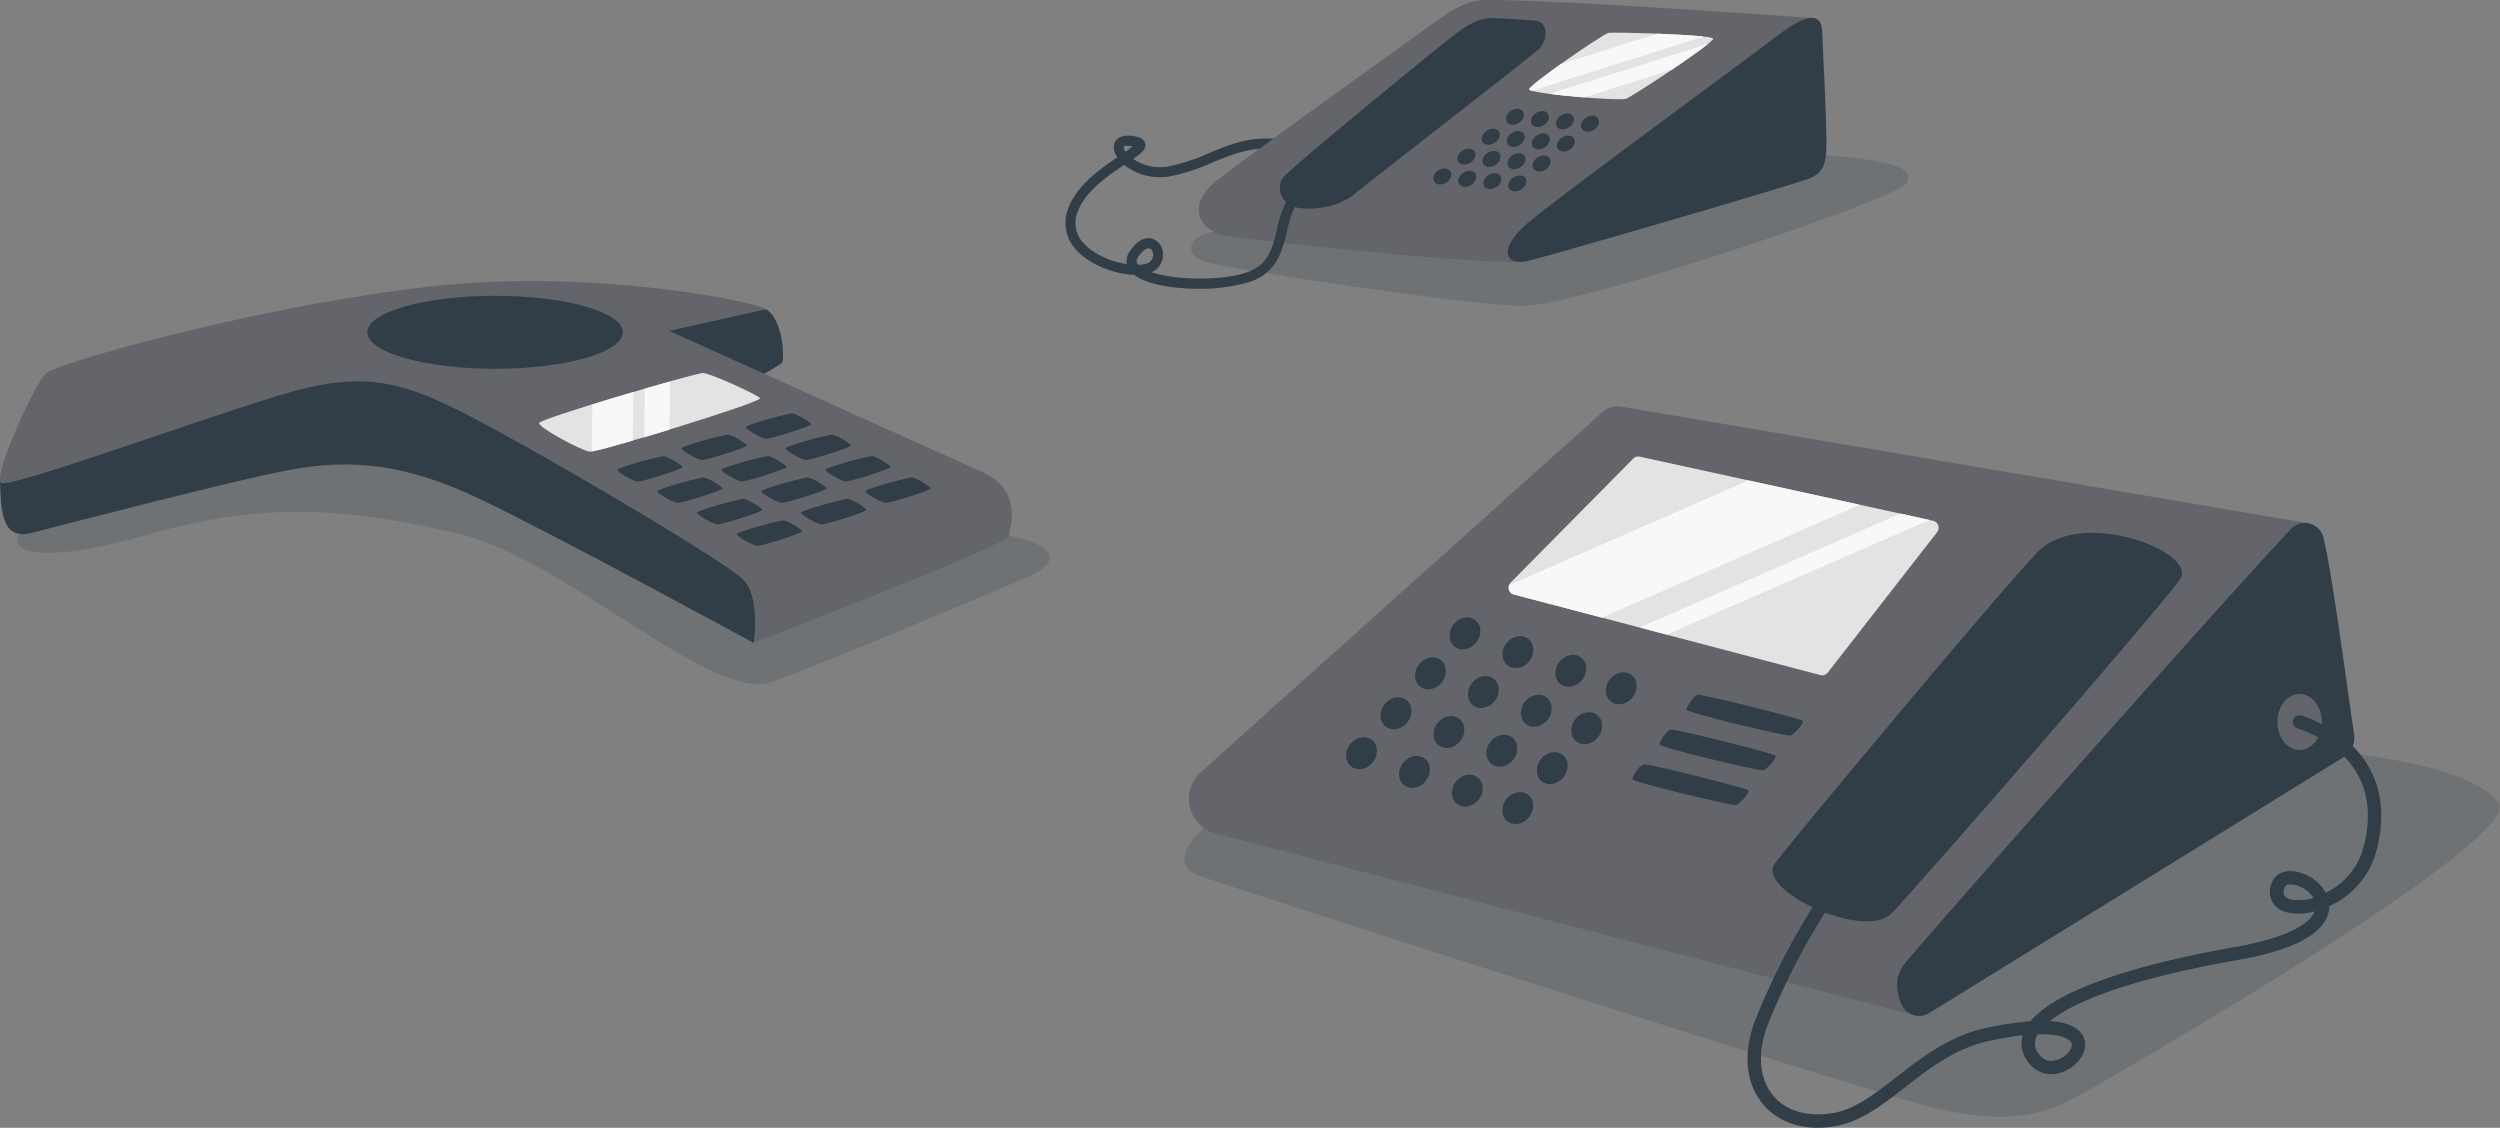 <svg id="Layer_1" data-name="Layer 1" xmlns="http://www.w3.org/2000/svg" width="602.79" height="271.93" viewBox="0 0 602.79 271.93"><rect x="0" y="0" width="602.79" height="271.93" fill="#808080" stroke="none"/><defs><style>.cls-1,.cls-3{fill:#313e48;}.cls-1{opacity:0.2;isolation:isolate;}.cls-2{fill:#63656a;}.cls-4{fill:#e3e3e3;}.cls-5{fill:#f8f8f8;}</style></defs><path class="cls-1" d="M321.48,413.47s-10.4,8.6-1,11.84,165.64,53.61,178,56.12,22,3.25,33.2-2.95,108.09-62.21,101.78-70.93c-7.46-10.31-43.7-12.72-43.7-12.72L333.3,410.17Z" transform="translate(-31 -214)"/><path class="cls-2" d="M492.73,458.84,324.15,415a8.66,8.66,0,0,1-3.68-14.77l96.84-86.81a5.53,5.53,0,0,1,4.88-1.34l165.27,28.07s-1.49,5.94-1.71,8.3l-2.24,29.66Z" transform="translate(-31 -214)"/><path class="cls-3" d="M556.64,353.67c4.56-6.44-23.91-17.6-34.47-6.43S464,415.58,459,422.07s21.66,18.86,28.09,12.16S551,361.6,556.64,353.67Z" transform="translate(-31 -214)"/><path class="cls-4" d="M497.09,339.57l-70.72-15.46a1.73,1.73,0,0,0-1.59.48l-29.55,29.89a1.73,1.73,0,0,0,.77,2.86l73.9,19.43a1.7,1.7,0,0,0,1.81-.6l26.37-33.87a1.73,1.73,0,0,0-.3-2.41A2,2,0,0,0,497.09,339.57Z" transform="translate(-31 -214)"/><path class="cls-5" d="M479.41,335.71l-62.19,27.21L396,357.34a1.71,1.71,0,0,1-1.18-2.11.88.88,0,0,1,.05-.15l57.7-25.24Z" transform="translate(-31 -214)"/><path class="cls-5" d="M496.2,339.38,432.85,367l-6.49-1.71,62.91-27.46Z" transform="translate(-31 -214)"/><path class="cls-3" d="M591.24,343.66c2.18,9,5.92,37.93,7.37,47.31a5.62,5.62,0,0,1-2.6,5.64l-99.85,61.66a4.63,4.63,0,0,1-6.37-1.51,5.12,5.12,0,0,1-.27-.52c-1.26-2.81-1.94-6.53.69-9.83C494.5,441,563.3,363,583.35,341.58a4.63,4.63,0,0,1,6.55-.22A4.57,4.57,0,0,1,591.24,343.66Z" transform="translate(-31 -214)"/><ellipse class="cls-3" cx="409.75" cy="375.75" rx="4.06" ry="3.5" transform="translate(-169.56 253.59) rotate(-52.03)"/><ellipse class="cls-3" cx="396.99" cy="371.23" rx="4.06" ry="3.5" transform="translate(-170.91 241.79) rotate(-52.03)"/><ellipse class="cls-3" cx="384.23" cy="366.72" rx="4.06" ry="3.5" transform="translate(-172.27 230) rotate(-52.03)"/><ellipse class="cls-3" cx="401.43" cy="385.37" rx="4.06" ry="3.5" transform="translate(-180.35 250.73) rotate(-52.03)"/><ellipse class="cls-3" cx="388.67" cy="380.86" rx="4.06" ry="3.5" transform="translate(-181.71 238.94) rotate(-52.03)"/><ellipse class="cls-3" cx="375.91" cy="376.35" rx="4.06" ry="3.5" transform="translate(-183.06 227.15) rotate(-52.03)"/><ellipse class="cls-3" cx="393.11" cy="395" rx="4.06" ry="3.5" transform="translate(-191.14 247.88) rotate(-52.03)"/><ellipse class="cls-3" cx="380.35" cy="390.49" rx="4.06" ry="3.5" transform="translate(-192.49 236.09) rotate(-52.03)"/><ellipse class="cls-3" cx="367.6" cy="385.98" rx="4.06" ry="3.5" transform="translate(-193.85 224.29) rotate(-52.03)"/><ellipse class="cls-3" cx="384.79" cy="404.63" rx="4.06" ry="3.5" transform="translate(-201.93 245.03) rotate(-52.03)"/><ellipse class="cls-3" cx="421.9" cy="379.95" rx="4.06" ry="3.5" transform="translate(-168.2 264.79) rotate(-52.03)"/><ellipse class="cls-3" cx="413.59" cy="389.58" rx="4.06" ry="3.5" transform="translate(-178.99 261.93) rotate(-52.03)"/><ellipse class="cls-3" cx="405.27" cy="399.21" rx="4.06" ry="3.5" transform="translate(-189.78 259.08) rotate(-52.03)"/><ellipse class="cls-3" cx="396.95" cy="408.84" rx="4.06" ry="3.5" transform="translate(-200.57 256.23) rotate(-52.03)"/><ellipse class="cls-3" cx="372.04" cy="400.12" rx="4.06" ry="3.5" transform="translate(-203.28 233.23) rotate(-52.03)"/><ellipse class="cls-3" cx="359.28" cy="395.61" rx="4.06" ry="3.5" transform="translate(-204.64 221.44) rotate(-52.03)"/><ellipse class="cls-2" cx="554.47" cy="174.08" rx="5.36" ry="6.75"/><path class="cls-3" d="M469.32,485.92c-5.47,0-10.15-2-13.24-5.67-4.24-5.08-4.9-12.55-1.79-20.49a169.43,169.43,0,0,1,27.06-45.35,1.62,1.62,0,0,1,2.42,2.15,165.72,165.72,0,0,0-26.47,44.38c-2.66,6.81-2.2,13.1,1.26,17.24,3.2,3.84,8.67,5.32,15,4.08,4.95-1,9.68-4.64,14.69-8.54,6-4.68,12.83-10,21.58-11.85a76.35,76.35,0,0,1,10.73-1.62c5.78-7,23-13.26,49.41-17.92,14.49-2.56,18.25-6.37,19.16-8.59a13.43,13.43,0,0,1-6.75.23,5,5,0,0,1-4-5.83c0-.19.09-.39.15-.58.58-2.44,2.67-3.78,5.45-3.5a10.51,10.51,0,0,1,7.81,5.18,16.94,16.94,0,0,0,8.83-10.08c4.14-13.89-1.58-24.66-15.7-29.56a1.62,1.62,0,0,1,1.07-3.06c15.73,5.47,22.36,18,17.73,33.54a20.33,20.33,0,0,1-11.08,12.39c0,4.22-3.86,9.82-22.09,13-28.45,5-40.32,10.78-45.28,14.71,5.34.37,7.47,2.21,8.2,4.12,1.1,2.9-1.06,6-3.76,7.53-3.47,2-7.19,1.4-9.47-1.46a7.31,7.31,0,0,1-1.56-6.74,80.29,80.29,0,0,0-8.16,1.37c-8,1.72-14.26,6.56-20.28,11.24-5.32,4.14-10.35,8-16.05,9.16A25,25,0,0,1,469.32,485.92Zm53-22.52a5.79,5.79,0,0,0-.39.79,4,4,0,0,0,.86,4.2c1.89,2.37,4.56,1.11,5.34.67,1.65-.94,2.72-2.57,2.34-3.57s-2.64-2.25-8.15-2.09Zm61-36.15c-1.34,0-1.52.76-1.59,1.06-.34,1.41.12,2.15,1.56,2.54a10.71,10.71,0,0,0,5.53-.39,7.44,7.44,0,0,0-5.09-3.19l-.41,0Z" transform="translate(-31 -214)"/><path class="cls-3" d="M440.35,381.54c-1,.26-2.68,2.86-2.7,3.58s24.21,6.51,25.06,6.25,3.32-3,3-3.53S441.32,381.29,440.35,381.54Z" transform="translate(-31 -214)"/><path class="cls-3" d="M433.81,389.92c-1,.25-2.69,2.85-2.7,3.57s24.21,6.51,25.06,6.25,3.32-3,2.95-3.53S434.77,389.66,433.81,389.92Z" transform="translate(-31 -214)"/><path class="cls-3" d="M427.27,398.29c-1,.26-2.69,2.85-2.7,3.57s24.21,6.51,25.05,6.25,3.32-3,2.95-3.53S428.23,398,427.27,398.29Z" transform="translate(-31 -214)"/><path class="cls-1" d="M35.66,342.74c-2.46,3.62,3.23,8.13,31.66,0s48.85-6,74.39,0,61,40.88,75.39,35.69,53.17-21.63,61.84-25.36,6-7.9-4.73-9.92-127.57-34.64-127.57-34.64l-59,4.19Z" transform="translate(-31 -214)"/><path class="cls-3" d="M215.67,288.57c4.24,2.36,4.52,12.29,3.89,12.91s-11.32,6.8-11.32,6.8l-23.89-14.85,24.38-4.86Z" transform="translate(-31 -214)"/><path class="cls-3" d="M31,329.78c.21,7.08.27,14.61,7.56,12.73s47.86-12.45,61.64-15.1c15.65-3,28.75-1.45,46,6.67S212.7,369,212.7,369L236.24,343l-94.58-50.62L67.71,309.08Z" transform="translate(-31 -214)"/><path class="cls-2" d="M42.35,303.78C40,305,29,329.19,31.31,330.44s45-14.37,66.66-21,30.63-3.68,51.67,7.75,56,32.25,60.41,36.42,2.7,15.31,2.7,15.31,61-23.23,61.46-25.73,3.33-11-6.46-15.41-75.41-34-75.41-34l23.33-5.21c-1.67-1.66-40.3-9.72-79-5.69S49.65,300,42.35,303.78Z" transform="translate(-31 -214)"/><ellipse class="cls-3" cx="119.37" cy="80.12" rx="30.8" ry="8.8"/><path class="cls-4" d="M161,316c.17-1.09,37.8-12.07,39.47-12.07s13,5.15,13.78,6.07-39.22,13.12-41.08,12.9S160.78,317.12,161,316Z" transform="translate(-31 -214)"/><path class="cls-5" d="M173.64,322.88c1.4-.24,5.18-1.26,9.91-2.64l.19-11.73c-3.32,1-6.76,2-9.92,3Z" transform="translate(-31 -214)"/><path class="cls-5" d="M186.31,319.44c2-.58,4-1.2,6.1-1.84l.18-11.64c-1.85.52-3.93,1.11-6.1,1.75Z" transform="translate(-31 -214)"/><path class="cls-3" d="M179.84,327.3C179.74,326.71,190,324,191,324s4.39,2.13,4.57,2.6-9.61,3.51-10.74,3.51S179.94,327.89,179.84,327.3Z" transform="translate(-31 -214)"/><path class="cls-3" d="M195.32,322.13c-.1-.59,10.14-3.33,11.19-3.33s4.39,2.13,4.57,2.6-9.61,3.51-10.74,3.51S195.42,322.71,195.32,322.13Z" transform="translate(-31 -214)"/><path class="cls-3" d="M210.8,317c-.1-.58,10.14-3.32,11.19-3.32s4.39,2.12,4.57,2.6-9.61,3.51-10.74,3.51S210.9,317.54,210.8,317Z" transform="translate(-31 -214)"/><path class="cls-3" d="M189.45,332.47c-.1-.59,10.14-3.33,11.19-3.33s4.39,2.13,4.57,2.6-9.61,3.51-10.74,3.51S189.55,333.06,189.45,332.47Z" transform="translate(-31 -214)"/><path class="cls-3" d="M204.93,327.3c-.1-.59,10.14-3.33,11.2-3.33s4.38,2.13,4.56,2.6-9.61,3.51-10.74,3.51S205,327.89,204.93,327.3Z" transform="translate(-31 -214)"/><path class="cls-3" d="M220.41,322.13c-.1-.59,10.14-3.33,11.19-3.33s4.39,2.13,4.57,2.6-9.61,3.51-10.74,3.51S220.51,322.71,220.41,322.13Z" transform="translate(-31 -214)"/><path class="cls-3" d="M199.06,337.64c-.1-.59,10.13-3.33,11.19-3.33s4.39,2.13,4.57,2.6-9.62,3.52-10.74,3.52S199.16,338.23,199.06,337.64Z" transform="translate(-31 -214)"/><path class="cls-3" d="M214.54,332.47c-.1-.59,10.14-3.33,11.2-3.33s4.38,2.13,4.56,2.6-9.61,3.51-10.74,3.51S214.64,333.06,214.54,332.47Z" transform="translate(-31 -214)"/><path class="cls-3" d="M230,327.3c-.1-.59,10.14-3.33,11.2-3.33s4.38,2.13,4.56,2.6-9.61,3.51-10.74,3.51S230.12,327.89,230,327.3Z" transform="translate(-31 -214)"/><path class="cls-3" d="M208.67,342.82c-.1-.59,10.14-3.33,11.2-3.33s4.39,2.12,4.56,2.6-9.61,3.51-10.74,3.51S208.77,343.4,208.67,342.82Z" transform="translate(-31 -214)"/><path class="cls-3" d="M224.15,337.64c-.1-.59,10.14-3.33,11.2-3.33s4.39,2.13,4.57,2.6-9.62,3.52-10.75,3.52S224.25,338.23,224.15,337.64Z" transform="translate(-31 -214)"/><path class="cls-3" d="M239.63,332.47c-.1-.59,10.14-3.33,11.2-3.33s4.38,2.13,4.56,2.6-9.61,3.51-10.74,3.51S239.73,333.06,239.63,332.47Z" transform="translate(-31 -214)"/><path class="cls-1" d="M323.64,269.87c-6.57,1.12-7.18,5.73-2,7.31s63.79,10.58,76.79,10.58,89.78-25.59,92.21-29.56-4.44-5.8-22.57-7-119.7,7-119.7,7Z" transform="translate(-31 -214)"/><path class="cls-2" d="M397.69,277.18c-16.44.23-67-5.64-70.88-6.27-6.58-1.08-10.23-7.34-2.11-13.65s51.33-37.22,53.76-39c3.41-2.51,7.38-4.23,10.11-4.26,15.4-.17,63.14,3.19,79.54,4.36L444,252.84l-29.38,13.74Z" transform="translate(-31 -214)"/><path class="cls-4" d="M444.06,223.29c-.44-.9-23.87-1.64-25.24-1.35s-19.09,12.48-19.09,13.59,21.69,2.85,23.29,2.3S444.49,224.18,444.06,223.29Z" transform="translate(-31 -214)"/><path class="cls-3" d="M381.69,222.37c3-2.24,5.71-4.09,9.2-4s8.75.5,10.23.6c3.34.22,3.15,4.86.78,7s-42,32.84-44.46,34.92-7.42,3.85-12.68,3.33-6.08-5.11-4.38-7.41S378.29,224.92,381.69,222.37Z" transform="translate(-31 -214)"/><ellipse class="cls-3" cx="414.37" cy="243.8" rx="2.33" ry="1.74" transform="translate(-97.02 48.95) rotate(-32.75)"/><ellipse class="cls-3" cx="408.34" cy="243.25" rx="2.33" ry="1.74" transform="translate(-97.68 45.59) rotate(-32.75)"/><ellipse class="cls-3" cx="402.31" cy="242.69" rx="2.33" ry="1.74" transform="translate(-98.34 42.24) rotate(-32.75)"/><ellipse class="cls-3" cx="396.28" cy="242.14" rx="2.33" ry="1.74" transform="translate(-99 38.89) rotate(-32.75)"/><ellipse class="cls-3" cx="408.54" cy="248.6" rx="2.33" ry="1.74" transform="translate(-100.54 46.55) rotate(-32.75)"/><ellipse class="cls-3" cx="402.5" cy="248.05" rx="2.33" ry="1.74" transform="translate(-101.2 43.2) rotate(-32.75)"/><ellipse class="cls-3" cx="396.47" cy="247.49" rx="2.33" ry="1.74" transform="translate(-101.86 39.84) rotate(-32.75)"/><ellipse class="cls-3" cx="390.44" cy="246.94" rx="2.33" ry="1.74" transform="translate(-102.52 36.49) rotate(-32.75)"/><ellipse class="cls-3" cx="402.7" cy="253.4" rx="2.33" ry="1.74" transform="translate(-104.07 44.15) rotate(-32.75)"/><ellipse class="cls-3" cx="396.66" cy="252.84" rx="2.33" ry="1.74" transform="translate(-104.73 40.8) rotate(-32.75)"/><ellipse class="cls-3" cx="390.63" cy="252.29" rx="2.33" ry="1.74" transform="translate(-105.39 37.45) rotate(-32.75)"/><ellipse class="cls-3" cx="384.6" cy="251.73" rx="2.33" ry="1.74" transform="translate(-106.05 34.1) rotate(-32.75)"/><ellipse class="cls-3" cx="396.86" cy="258.2" rx="2.33" ry="1.74" transform="translate(-107.59 41.76) rotate(-32.75)"/><ellipse class="cls-3" cx="390.83" cy="257.64" rx="2.33" ry="1.74" transform="translate(-108.25 38.41) rotate(-32.75)"/><ellipse class="cls-3" cx="384.79" cy="257.09" rx="2.33" ry="1.74" transform="translate(-108.91 35.05) rotate(-32.75)"/><ellipse class="cls-3" cx="378.76" cy="256.53" rx="2.33" ry="1.74" transform="translate(-109.57 31.7) rotate(-32.75)"/><path class="cls-3" d="M320.1,283.62c-6.2,0-12.54-1-15.58-3.32-4.5-.19-10.46-2.28-13.77-5.77a9.45,9.45,0,0,1-2.27-10c1.89-5.65,7.71-9.77,11.94-12.6v0c-1-1.43-1.13-2.85-.46-3.89.52-.8,1.72-1.67,4.46-1.2.72.12,2.41.41,2.7,1.78s-.81,2.27-2.89,3.71a11.55,11.55,0,0,0,8.8,1.74,47.85,47.85,0,0,0,9.49-3.16c5.76-2.39,11.72-4.86,20.32-2.65a1.21,1.21,0,0,1-.6,2.35c-7.82-2-13.15.2-18.79,2.54a49.73,49.73,0,0,1-10,3.3,13.9,13.9,0,0,1-11.39-2.69c-4,2.64-9.63,6.53-11.3,11.55a7,7,0,0,0,1.72,7.53c2.54,2.69,6.72,4.31,10.2,4.84a4.08,4.08,0,0,1,.76-3.13c2.27-3.35,4.37-3.3,5.43-3a4,4,0,0,1,2.55,4,4.52,4.52,0,0,1-2.77,4.09c5.78,1.93,16.88,2.16,23.06,0,5.14-1.82,6.07-5.7,7.14-10.18.74-3.11,1.51-6.33,3.83-8.92a1.21,1.21,0,1,1,1.83,1.58l0,0c-1.9,2.13-2.57,4.92-3.27,7.87-1.08,4.51-2.3,9.63-8.69,11.9A40.68,40.68,0,0,1,320.1,283.62Zm-12.16-9.74c-.56,0-1.44.53-2.46,2-.64.94-.43,1.45-.11,1.86a.44.44,0,0,0,.09.11,7.91,7.91,0,0,0,1.74-.23,2.19,2.19,0,0,0,1.83-2.1,1.67,1.67,0,0,0-.86-1.64.62.62,0,0,0-.23,0Zm-5-24.73c-.67,0-.94.15-1,.22s-.05.52.43,1.22l0,0c.71-.48,1.38-1,1.83-1.33l-.26,0a7.18,7.18,0,0,0-1-.1Z" transform="translate(-31 -214)"/><path class="cls-5" d="M430.61,222.12l-23.26,7.31c-4.05,2.88-7.62,5.6-7.62,6.1,0,.11.24.23.64.35l41.39-13.07C439.19,222.53,434.84,222.29,430.61,222.12Z" transform="translate(-31 -214)"/><path class="cls-5" d="M413,237.49l21.18-6.73c3.48-2.35,6.86-4.73,8.62-6.16l-38.2,12C407.05,237,410.09,237.26,413,237.49Z" transform="translate(-31 -214)"/><path class="cls-3" d="M399.05,277c3.12-.6,53.5-15.22,67.08-19.58,4.32-1.4,5.18-3.1,5.25-8.61s-.93-24-1-27c-.1-4.11-2.55-5.51-10.82.8-8.07,6.15-53.24,39.2-60.26,45.21S393.77,278,399.05,277Z" transform="translate(-31 -214)"/><path class="cls-2" d="M340.75,253.51a7.39,7.39,0,0,0,3.15-.9,6.24,6.24,0,0,0,1.64-1.6,11.89,11.89,0,0,0,2-4.83,9.75,9.75,0,0,0-.4-5.35c-5.79,4.19-11.35,8.22-15.63,11.37A19.57,19.57,0,0,0,340.75,253.51Z" transform="translate(-31 -214)"/></svg>